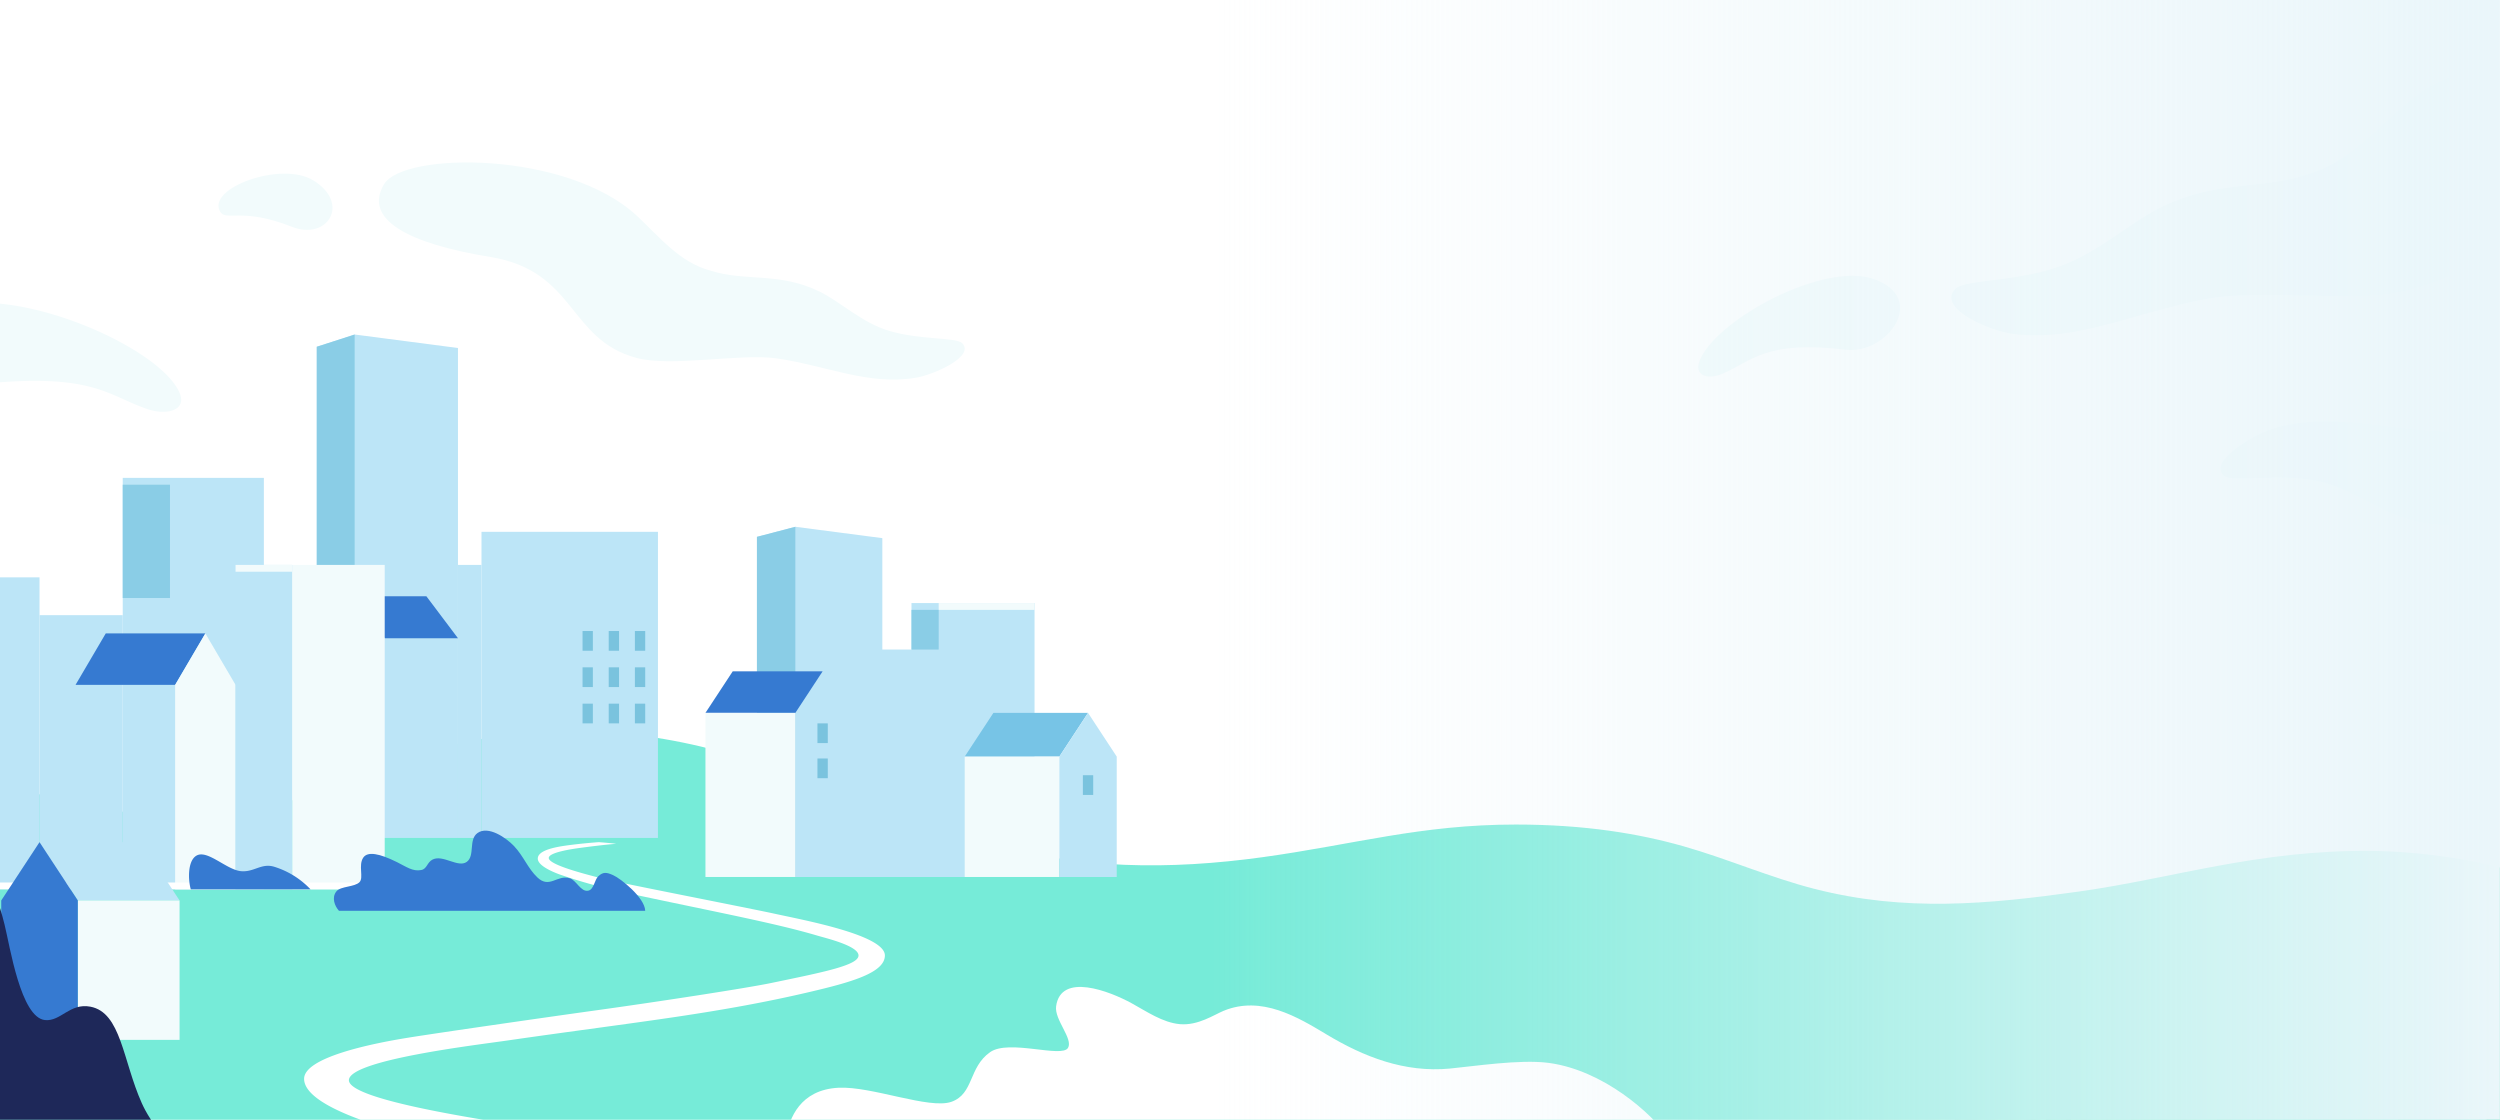 <svg xmlns="http://www.w3.org/2000/svg" viewBox="0 0 873 391">
    <defs>
        <clipPath id="a">
            <path fill="#fff" d="M0 0h873v391H0z" data-name="Rectangle 3385" transform="translate(0 873)"/>
        </clipPath>
        <clipPath id="b">
            <path fill="none" d="M267.2 565.491c29.976 7.953 63.5 22.358 93.626 31.713 31.243 9.7 64.028 9.692 96.028 5.27 32.044-4.427 55.163-11.4 88.452-11.4 24.077 0 42.943 3.154 58.554 7.592 15.436 4.388 30.259 10.926 45.809 14.893 31.657 8.077 60.373 5.38 92.325.9 32.661-4.581 62.236-14.518 101.724-14.182 19.8.169 38.538 3.865 45.223 5.824v94.129H0V576.768c21.84-1.33 49.018 11.659 80.42 11.659 36.545 0 53.961-14.2 90.452-24.211a166.464 166.464 0 0 1 44.229-5.877 202.931 202.931 0 0 1 52.1 7.153" data-name="Tracé 298" transform="translate(0 -558.338)"/>
        </clipPath>
        <clipPath id="d">
            <path fill="none" d="M0 0h888.944v592.629H0z" data-name="Rectangle 3323"/>
        </clipPath>
        <linearGradient id="c" x1="1" x2=".999" y1="2.12" y2="2.12" gradientUnits="objectBoundingBox">
            <stop offset="0" stop-color="#26d5a9"/>
            <stop offset="1" stop-color="#76ebd8"/>
        </linearGradient>
        <linearGradient id="f" x1=".5" x2=".5" y1="1" gradientUnits="objectBoundingBox">
            <stop offset="0" stop-color="#eaf6fa" stop-opacity="0"/>
            <stop offset="1" stop-color="#eaf6fa"/>
        </linearGradient>
        <pattern id="e" width="1" height="1" patternTransform="matrix(-1 0 0 1 637.653 0)" viewBox="0 0 318.826 199.136"/>
    </defs>
    <g clip-path="url(#a)" data-name="Groupe de masques 3125" transform="translate(0 -873)">
        <g data-name="Groupe 1290">
            <g data-name="Groupe 1289">
                <g data-name="Groupe 1284">
                    <g clip-path="url(#b)" data-name="Groupe 1283" transform="translate(-15.972 1128.194)">
                        <path fill="url(#c)" d="M0 0h888.944v141.892H0z" data-name="Rectangle 3324"/>
                    </g>
                </g>
                <g data-name="Groupe 1282">
                    <g clip-path="url(#d)" data-name="Groupe 1281" transform="translate(-15.971 836.371)">
                        <path fill="#bce5f7" d="M324.08 224.548v38.9h10.18v-16.235h42.979v95.656h-96.945V224.097l13.414-3.514Z" data-name="Tracé 288"/>
                        <path fill="#bce5f7" d="M0 238.236h29.774v108.945H0z" data-name="Rectangle 3315"/>
                        <path fill="#bce5f7" d="M29.773 251.445h29.055v95.736H29.773z" data-name="Rectangle 3316"/>
                        <path fill="#bce5f7" d="M58.828 203.501h49.283v143.68H58.828z" data-name="Rectangle 3317"/>
                        <path fill="#367ad1" d="M42.348 275.786h34.784l10.548-17.965H52.896Z" data-name="Tracé 289"/>
                        <path fill="#f2fbfc" d="m87.681 257.821 10.548 17.965v71.4h-21.1v-71.4Z" data-name="Tracé 290"/>
                        <path fill="#77c4e6" d="M352.846 300.831h33.045l10.021-15.266h-33.045Z" data-name="Tracé 291"/>
                        <path fill="#f2fbfc" d="M352.847 300.831h33.045v42.038h-33.045z" data-name="Rectangle 3318"/>
                        <path fill="#bce5f7" d="m395.913 285.565 10.021 15.266v42.038h-20.042v-42.038Z" data-name="Tracé 292"/>
                        <path fill="#8acde6" d="M280.294 342.869h13.414V220.582l-13.414 3.514Z" data-name="Tracé 293"/>
                        <path fill="#8acde6" d="M334.257 249.595h9.503v13.857h-9.503z" data-name="Rectangle 3319"/>
                        <path fill="#367ad1" d="M262.315 285.565h31.393l9.519-14.5h-31.393Z" data-name="Tracé 294"/>
                        <path fill="#f2fbfc" d="M262.315 285.565h31.393v57.303h-31.393z" data-name="Rectangle 3320"/>
                        <path fill="#bce5f7" d="M175.896 233.897h8.212v95.336h-8.212z" data-name="Rectangle 3321"/>
                        <path fill="#bce5f7" d="M184.108 222.339h61.617v106.895h-61.617z" data-name="Rectangle 3322"/>
                        <path fill="#bce5f7" d="m175.896 158.154-36.082-4.711-13.232 4.277v171.513h49.314Z" data-name="Tracé 295"/>
                        <path fill="#8acde6" d="M126.583 329.233h13.231v-175.79l-13.231 4.277Z" data-name="Tracé 296"/>
                        <path fill="#367ad1" d="M175.896 259.504h-25.585l-11.034-14.661h25.585Z" data-name="Tracé 297"/>
                    </g>
                </g>
                <g data-name="Groupe 1286">
                    <path fill="#367ad1" d="M872.973 1306.99v34.345c-23.828 1.166-62.63-7.4-81.995-11.018a272.02 272.02 0 0 0-59.386-4.51c-20.2.71-40.276 3.084-60.46 4.067a333.353 333.353 0 0 1-60.793-2.547c-19.69-2.66-39.318-6.28-59.306-6.52-20.239-.239-40.294 2.578-60.424 3.961a266.913 266.913 0 0 1-60.609-2.537c-9.83-1.58-19.594-3.647-29.58-4.315-10.065-.673-20.083.5-30.086 1.353a120.4 120.4 0 0 1-29.039-.6c-13.376-2.111-27.64-11.123-28.501-11.679Z" data-name="Tracé 299"/>
                    <path fill="#f2fbfc" d="M102.023 1070.268h32.318v113.284h-32.318z" data-name="Rectangle 3325"/>
                    <path fill="#bce5f7" d="M82.257 1070.268h19.766v113.284H82.257z" data-name="Rectangle 3326"/>
                    <path fill="#fff" d="M-15.971 1181.171H134.34v2.381H-15.971z" data-name="Rectangle 3327"/>
                    <path fill="#bce5f7" d="M62.703 1187.44H27.168l-13.366-20.363H49.34Z" data-name="Tracé 300"/>
                    <path fill="#f2fbfc" d="M27.168 1187.44h35.535v48.679H27.168z" data-name="Rectangle 3328"/>
                    <path fill="#367ad1" d="M13.802 1167.078.436 1187.441v48.678h26.732v-48.679Z" data-name="Tracé 301"/>
                    <path fill="#1e2859" d="M-15.971 1167.078c10.55 1.733 16.031 22.651 17.558 28.77 1.869 7.487 5.654 32.552 14.154 33.365 5.493.525 8.627-6.042 15.809-4.686 10.766 2.031 11.308 18.787 17.944 33.654 2.929 6.562 9.572 15.651 15.1 14.546 6.022-1.2 8.053-7.289 14.554-8.108 7.667-.966 18.824 10.652 27.041 21.42H-15.77c-.068-.093-.134-.187-.2-.28Z" data-name="Tracé 302"/>
                    <path fill="#fff" d="M-15.971 1286.038v-15.71a33.9 33.9 0 0 1 5.165 6.413 76.624 76.624 0 0 1 5.053 9.3Z" data-name="Tracé 304"/>
                    <path fill="#367ad1" d="M66.626 1183.552c-.893-2.981-1.237-9.846 1.938-11.743 3.8-2.27 10.469 4.887 15.548 5.4 4.531.459 7.107-2.884 11.585-1.556a29.472 29.472 0 0 1 12.741 7.9Z" data-name="Tracé 305"/>
                    <path fill="#f2fbfc" d="M82.257 1070.268h19.766v2.381H82.257z" data-name="Rectangle 3329"/>
                    <path fill="#8acde6" d="M42.857 1042.254h16.495v39.574H42.857z" data-name="Rectangle 3330"/>
                    <path fill="#fff" d="M274.511 1270.086c1.1-6.6 4.9-16.555 18.275-17.245 11.563-.6 31.774 7.632 39.458 4.906 7.878-2.794 5.919-11.992 13.5-17.334 6.549-4.615 25.059 2.141 27.205-1.49 1.877-3.176-4.8-9.838-4.153-14.536 1.627-11.9 18.621-5.306 26.444-1.018 5.112 2.8 10.794 6.753 16.821 7.268 6.334.541 11.9-3.295 15.247-4.67 13.2-5.433 25.907 2.235 35.876 8.231 13.037 7.842 27.288 13.447 43.092 11.946 8.219-.781 24.435-3.283 34.375-2 19.205 2.482 36.3 17.817 41.841 25.941Z" data-name="Tracé 306"/>
                    <path fill="#fff" d="M289.536 1180.836a.213.213 0 0 1 0-.05v.05" data-name="Tracé 307"/>
                    <path fill="#fff" d="M142.649 1235.34c10.176-1.633 45.674-6.772 66.4-9.653 20.936-2.912 51.511-7.611 60.168-9.406 18.449-3.827 30.574-6.22 30.574-9.631 0-3.325-11.1-5.968-14.215-6.887-7.023-2.072-14.21-3.751-21.4-5.349-12.922-2.87-34.524-7.2-47.443-10.071a186.227 186.227 0 0 1-21.6-6.087c-5.445-2.079-7.339-3.945-7.339-5.438 0-2.523 4.595-3.647 7.82-4.227 2.561-.461 8.563-1.166 13.521-1.513 2.118.176 3.916.322 6.042.581-4.234.333-9.479 1.011-12.486 1.412-2.967.395-11.066 1.585-11.066 3.53 0 2.233 10.82 5.116 16.077 6.508 5.308 1.4 13.957 3.121 25.9 5.518 14.915 2.993 32.354 6.446 36.875 7.442 10.134 2.229 38.528 7.439 38.528 14.575 0 6.083-11.866 9.367-26.4 12.783-15.191 3.57-30.217 6.229-46.327 8.634-17.244 2.572-36.736 5.048-59.32 8.315-11.226 1.622-54.949 6.818-55.119 13.8-.16 6.543 41.779 13.1 61.1 16.11a668.469 668.469 0 0 0 104.115 7.763c116.057 0 492.829-.016 585.925-.009v12H320.357c-87.921 0-135.15-9.375-153.17-11.992-2.079-.3-3.913-.591-5.476-.86-19.208-3.309-55.518-12.537-55.518-23.462 0-7.4 22.985-12.224 36.456-14.385m-26.868 14.636a.161.161 0 0 0-.01-.066c0 .023.007.045.01.066" data-name="Tracé 308"/>
                    <path fill="url(#e)" d="M0 0h318.826v199.136H0z" data-name="Rectangle 3331" style="mix-blend-mode:color-dodge;isolation:isolate" transform="translate(307.448 1095.017)"/>
                    <path fill="#f2fbfc" d="M327.79 1083.584h33.475v2.382H327.79z" data-name="Rectangle 3332"/>
                    <path fill="#f2fbfc" d="M682.945 973.775c3.279-3.1 19.947-2.307 35.4-7.436 13.371-4.441 24.551-14.825 35.028-20.255 20.76-10.756 35.917-6.338 53.407-12.552 15.3-4.614 25.421-18.514 38.174-27.98a47.017 47.017 0 0 1 28.015-8.924v63.032c-12.078 8.59-26.9 14.432-39.87 16.032-17.239 2.128-45.349-1.491-62.677 1.7-24.1 4.435-45.31 15.119-67.391 12.22-8.7-1.147-27.045-9.26-20.089-15.84" data-name="Tracé 309"/>
                    <path fill="#f2fbfc" d="M593.623 998.682c6.083-14.376 43.392-34.369 60.742-28.233 19.1 6.753 4.538 26.419-9.771 24.676-28.322-3.45-32.785 4.044-43.338 8.481-4.9 2.061-9.967.591-7.633-4.925" data-name="Tracé 310"/>
                    <path fill="#f2fbfc" d="M62.772 1010.341c2.476 6.049-4.727 7.745-11.223 5.545-13.984-4.737-19.134-12.939-58.762-8.719a26.784 26.784 0 0 1-8.757-.523v-26.9c25.217-5.883 72.413 15.124 78.742 30.595" data-name="Tracé 311"/>
                    <path fill="#f2fbfc" d="M319.75 1004.918c-16.564 2.775-31.266-4.307-48.666-6.782-12.507-1.779-36.67 3.115-48.816-.148-23.964-6.438-21.035-30.349-51.047-35.25-29.106-4.753-44.372-13.239-37.113-25.41 6.773-11.358 63.83-11.764 88.376 11.109 7.851 7.315 14.8 16.207 25.68 19.08 12.358 3.958 23.943.3 38.31 7.449 7.25 3.607 14.574 10.777 24.05 13.581 10.951 3.24 23.331 2.159 25.472 4.3 4.549 4.549-9.725 10.98-16.247 12.073" data-name="Tracé 312"/>
                    <path fill="#f2fbfc" d="M76.859 946.876c-4.765-8.2 21.409-17.745 32.557-10.881 13.145 8.092 4.911 21.112-7.489 16.2-17.479-6.927-23.008-1.77-25.069-5.316" data-name="Tracé 313"/>
                    <path fill="#7ac3de" d="M221.702 1093.355h3.606v6.885h-3.606z" data-name="Rectangle 3333"/>
                    <path fill="#7ac3de" d="M212.563 1093.355h3.606v6.885h-3.606z" data-name="Rectangle 3334"/>
                    <path fill="#7ac3de" d="M203.424 1093.355h3.606v6.885h-3.606z" data-name="Rectangle 3335"/>
                    <path fill="#7ac3de" d="M221.702 1106.036h3.606v6.885h-3.606z" data-name="Rectangle 3336"/>
                    <path fill="#7ac3de" d="M212.563 1106.036h3.606v6.885h-3.606z" data-name="Rectangle 3337"/>
                    <path fill="#7ac3de" d="M203.424 1106.036h3.606v6.885h-3.606z" data-name="Rectangle 3338"/>
                    <path fill="#7ac3de" d="M221.702 1118.717h3.606v6.885h-3.606z" data-name="Rectangle 3339"/>
                    <path fill="#7ac3de" d="M212.563 1118.717h3.606v6.885h-3.606z" data-name="Rectangle 3340"/>
                    <path fill="#7ac3de" d="M203.424 1118.717h3.606v6.885h-3.606z" data-name="Rectangle 3341"/>
                    <path fill="#7ac3de" d="M285.453 1125.602h3.606v6.885h-3.606z" data-name="Rectangle 3342"/>
                    <path fill="#7ac3de" d="M285.453 1137.866h3.606v6.885h-3.606z" data-name="Rectangle 3343"/>
                    <path fill="#7ac3de" d="M378.139 1143.703h3.606v6.885h-3.606z" data-name="Rectangle 3344"/>
                    <path fill="#f2fbfc" d="M794.327 1022.491c19.342-5.689 37.883.638 58.976 1.085 5.334.113 12.27-.966 19.669-2.318v34.672c-10.751.243-21.415 2.191-34.68-2.525-9.16-3.256-18.919-10.749-30.616-12.728-13.518-2.287-28.117.783-30.977-1.461-6.075-4.767 10.012-14.484 17.627-16.724" data-name="Tracé 315"/>
                    <path fill="none" d="M-15.971 836.371h888.944V1429H-15.971z" data-name="Rectangle 3345"/>
                    <path fill="#367ad1" d="M118.364 1191.046c-1.482-1.625-2.655-4.63-.871-6.8 1.52-1.853 6.376-1.438 8.078-3.231 1.473-1.552-.491-5.86 1.249-8.489 1.526-2.305 5.609-1.552 11.825 1.539 3.278 1.63 5.574 3.38 8.528 2.731 1.99-.437 1.942-2.694 3.937-3.668 3.6-1.759 8.862 2.994 11.867.849 2.965-2.116.558-7.759 3.752-10.069 3.757-2.718 10.048 1.68 12.71 4.478 3.436 3.611 4.833 7.806 8.232 11.028 4.235 4.015 6.854-1.043 11.255.262 2.4.711 3.854 4.9 6.514 4.346 1.956-.406 2.175-3.812 3.467-5.018 1.752-1.634 2.951-1.39 5.174-.41 2.7 1.19 11.085 7.87 11.228 12.456Z" data-name="Tracé 303"/>
                </g>
                <path fill="none" d="M-15.973 836.37h888.945V1429H-15.973z" data-name="Rectangle 3357"/>
            </g>
            <path fill="url(#f)" d="M0 0h508v451H0z" data-name="Rectangle 3368" transform="rotate(90 .301 872.671)"/>
        </g>
    </g>
</svg>
